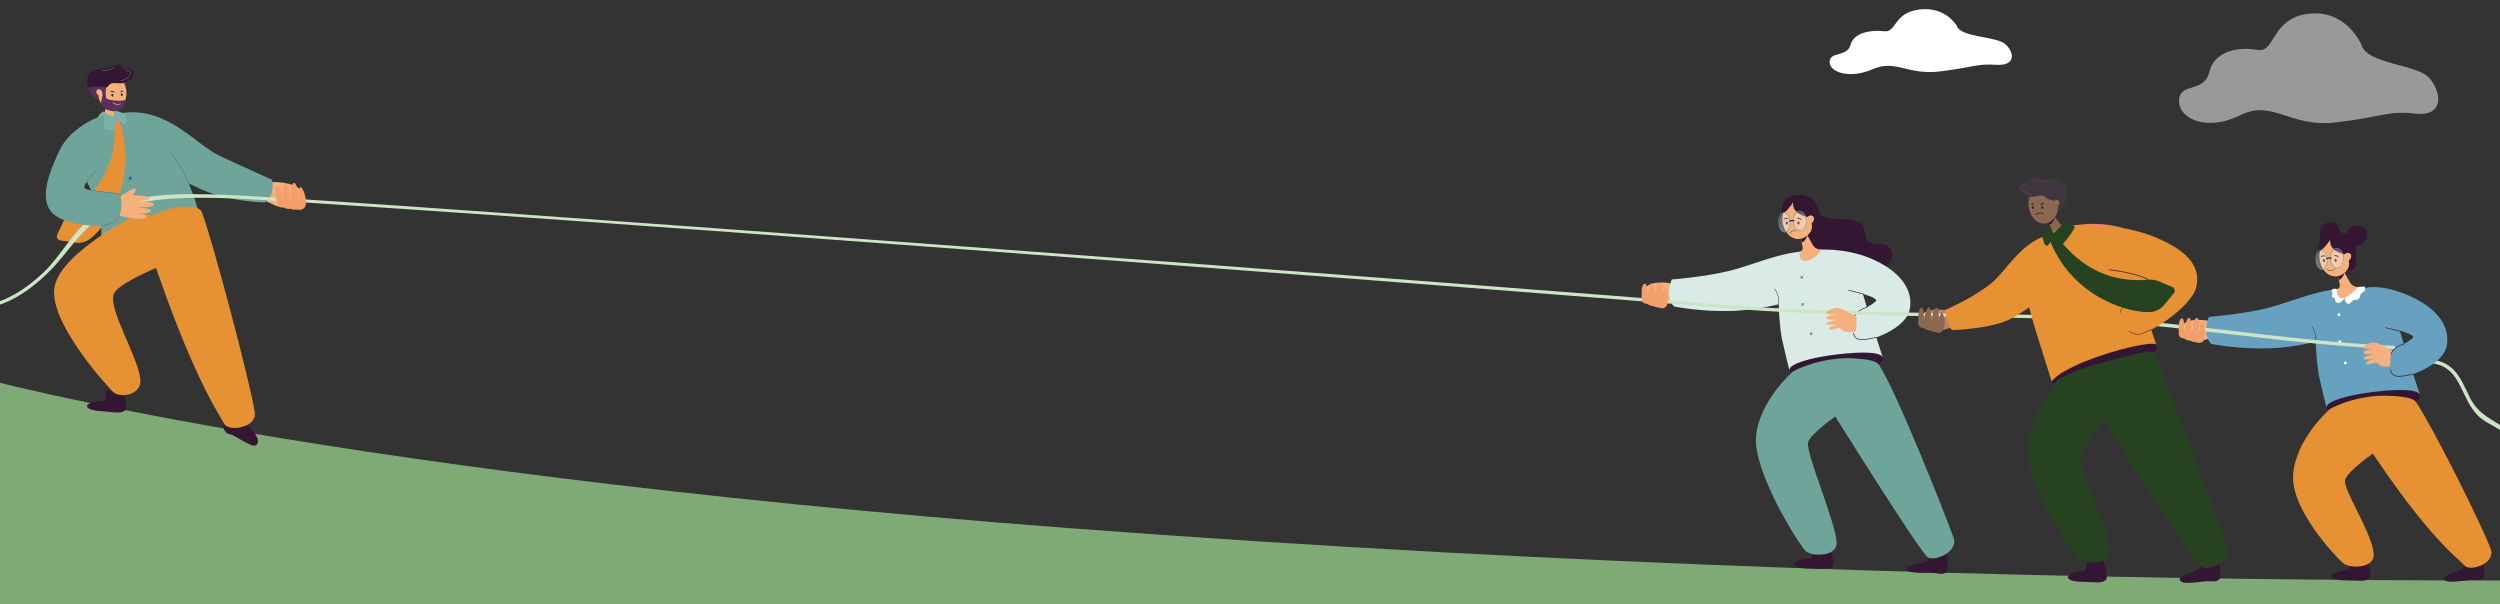 <svg xmlns="http://www.w3.org/2000/svg" id="Layer_1" data-name="Layer 1" width="3627" height="877" viewBox="0 0 3627 877"><rect x="0" y="0" width="3627" height="877" fill="#333333" stroke="none"/><defs><style>      .cls-1 {        fill: #7ab4a9;      }      .cls-2 {        fill: #8b684f;      }      .cls-3 {        fill: #7fa975;      }      .cls-4 {        fill: #4e8980;      }      .cls-5 {        fill: #fff;      }      .cls-6 {        fill: #331732;      }      .cls-7 {        opacity: .5;      }      .cls-8 {        fill: #f49f6b;      }      .cls-9 {        fill: #e69133;      }      .cls-10 {        fill: #68a1bf;      }      .cls-11 {        fill: #020202;      }      .cls-12 {        fill: #264220;      }      .cls-13 {        fill: #daebe7;      }      .cls-14 {        fill: #f6b07e;      }      .cls-15 {        opacity: .3;      }      .cls-16 {        fill: #403641;      }      .cls-17 {        fill: #cde5c6;      }      .cls-18 {        fill: #ef8061;      }      .cls-19 {        fill: #387090;      }      .cls-20 {        fill: #181631;      }      .cls-21 {        fill: #5c305e;      }      .cls-22 {        fill: #6ea499;      }      .cls-23 {        fill: #bb8068;      }    </style></defs><path class="cls-3" d="m-71,537s475.93,142.45,1622.84,229.29c1462.16,110.71,2695.16,67.61,2695.16,67.61v456.1H-57v-748s-17.85-7.41-14-5Z"></path><path class="cls-14" d="m393.3,264.26s33.31-2.17,44.9,13.79c9.79,13.47-7.16,16.57-7.16,16.57l-28.35,4.92-20.42-9.2,11.02-26.07Z"></path><path class="cls-6" d="m2630.87,297.13s-3.14,20.18,41.18,20.64c44.32.46,28.42,22.81,38.15,32.26,0,0,4.75,4.11,21.03,4.11,16.29,0,28.23,37.77-24.13,38-52.36.23-81.49-29.67-81.49-29.67l-5.64-25.26,10.89-40.08Z"></path><path class="cls-14" d="m2427.12,411.65s-27.81-6.61-39.89,5.2c-10.2,9.97,3.67,15.01,3.67,15.01l23.23,8.22,18.56-4.83-5.57-23.6Z"></path><path class="cls-13" d="m2657.31,373.42c-40.89-24.5-104.33,9.12-149.69,19.9-36.59,8.7-82.33,12.17-82.33,12.17,0,0-10.28,24.82,3.24,39.15,0,0,39.98,8.1,85.22,6.4,48.54-1.83,94.55-16.5,88.42-18.01,0,0,68.41-51.67,55.15-59.61Z"></path><path class="cls-13" d="m2700.98,420.67c-11.48-40.71-9.98-51.23-52.55-56.93-5.64-.76-31.56.52-37.23,1.53-33,5.86-34.99,69.69-26.26,125.1,1.99,8.96,8.32,36.41,11.08,46.48,0,0,56.97-32.31,135.42-18.54-.31-1.65-19.45-58.58-30.47-97.65Z"></path><path class="cls-6" d="m2731.85,519.91c.36,9.01-27.52,26.15-66.11,27-38.59.85-69.37-1.04-69.72-10.05-.36-9.01,30.16-17.98,68.44-22.58,40.96-4.93,67.04-3.38,67.39,5.63Z"></path><path class="cls-22" d="m2616.03,401.72c-.31-1.16-1.46-1.86-2.58-1.56-1.12.3-1.77,1.49-1.46,2.66.31,1.16,1.46,1.86,2.58,1.56,1.12-.3,1.77-1.49,1.46-2.66Z"></path><path class="cls-22" d="m2629.64,483.59c-.31-1.16-1.46-1.86-2.58-1.56-1.12.3-1.77,1.49-1.46,2.66s1.46,1.86,2.58,1.56c1.12-.3,1.77-1.49,1.46-2.66Z"></path><path class="cls-22" d="m2617.35,441.02c-.31-1.16-1.46-1.86-2.58-1.56-1.12.3-1.77,1.49-1.46,2.66.31,1.16,1.46,1.86,2.58,1.56s1.77-1.49,1.46-2.66Z"></path><path class="cls-6" d="m2580.61,442.17s-.06,0-.09,0c-.18-.02-.31-.17-.29-.35,1.24-14.08-5.87-22.59-5.93-22.67-.12-.14-.1-.34.04-.45.13-.12.34-.09.45.03.08.09,7.35,8.78,6.09,23.16-.01.14-.12.26-.26.28Z"></path><path class="cls-6" d="m2663.88,606.8c-.24.05-.5-.08-.61-.31-9.77-20.36-20.51-24.52-20.62-24.56-.29-.11-.44-.43-.33-.72.09-.3.43-.43.71-.34.45.17,11.26,4.3,21.25,25.14.14.28.02.61-.26.74-.05.02-.09.04-.14.05Z"></path><path class="cls-14" d="m3206.37,465.91s-27.81-6.61-39.89,5.2c-10.2,9.97,3.67,15.01,3.67,15.01l23.23,8.22,18.56-4.83-5.57-23.6Z"></path><path class="cls-23" d="m2828.5,450.95s-27.81-6.61-39.89,5.2c-10.2,9.97,3.67,15.01,3.67,15.01l23.23,8.22,18.56-4.83-5.57-23.6Z"></path><path class="cls-10" d="m3436.57,427.68c-40.89-24.5-104.33,9.12-149.69,19.9-36.59,8.7-82.33,12.17-82.33,12.17,0,0-10.28,24.82,3.24,39.15,0,0,39.98,8.1,85.22,6.4,48.54-1.83,94.55-16.5,88.42-18.01,0,0,68.41-51.67,55.15-59.61Z"></path><path class="cls-10" d="m3480.23,474.93c-11.48-40.71-9.98-51.23-52.55-56.93-5.64-.76-31.56.52-37.23,1.53-33,5.86-34.99,69.69-26.26,125.1,1.99,8.96,8.32,36.41,11.08,46.48,0,0,56.97-32.31,135.42-18.54-.31-1.65-19.45-58.58-30.47-97.65Z"></path><path class="cls-6" d="m3511.11,574.17c.36,9.01-27.52,26.15-66.11,27-38.59.85-69.37-1.04-69.72-10.05-.36-9.01,30.16-17.98,68.44-22.58,40.96-4.93,67.04-3.38,67.39,5.63Z"></path><path class="cls-6" d="m3366.36,346.49s-5.51-18.65,10.4-23.25c15.91-4.6,14.54,8.79,18.07,11.52,3.53,2.72-2.2,13.65-9.77,16.32-7.57,2.67-18.7-4.59-18.7-4.59Z"></path><path class="cls-14" d="m3420.87,416.35c-4.15,9.06-10.39,13.31-19.34,15.74-13.55,3.69-11.09-12.55-11.09-12.55,3.31-.99,4.66-3.24,4.02-6.77l-.79-4.33-.39-2.15-1.25-6.87-1.12-6.17-4.61-25.29,12.93,23.51,2.2,3.99,7.58,13.78c2.42,4.39,6.93,7.08,11.78,7.1.02,0,.05,0,.07,0Z"></path><path class="cls-6" d="m3401.43,395.47s-2.06,8.4-8.15,10.82l-1.25-6.87c3.7-1.88,9.4-3.95,9.4-3.95Z"></path><path class="cls-6" d="m3418,365.28s-1.18,4.12.67,12.88c2.72,12.82-11.44,17.03-14.8,13.17-.41-.48,1.33-21.81,1.33-21.81l4.58-2.39,8.2-1.85Z"></path><ellipse class="cls-14" cx="3388.54" cy="371.39" rx="29.65" ry="23.23" transform="translate(2942.59 3750.93) rotate(-88.74)"></ellipse><path class="cls-6" d="m3380.6,347.98c.59.96-3.89,15.91,23.17,21.59,27.06,5.68,12.55-29.77-7.52-32.06-28.98-3.3-34.31,16.59-31.91,24.07,2.39,7.48,16.26-13.61,16.26-13.61Z"></path><path class="cls-6" d="m3401.03,364.5s10.47,12.99,5.93,25.12c0,0,6.86-6.82,7.15-9.54s-.89-12.69-.89-12.69l-12.2-2.89Z"></path><path class="cls-14" d="m3408.38,377.36c-2.77,2.4-6.45,2.39-8.23-.02-1.78-2.41-.98-6.31,1.79-8.7,2.77-2.4,6.45-2.39,8.23.02,1.78,2.41.98,6.31-1.79,8.7Z"></path><path class="cls-20" d="m3386.29,371.51c-.15-.06-.28-.18-.33-.35-.09-.29.05-.59.33-.69.16-.05,3.81-1.68,6.74,2.09.18.24.16.58-.06.77-.22.19-.51.11-.74-.08-2.33-1.87-5.46-1.78-5.6-1.74-.11.04-.23.03-.33,0Z"></path><path class="cls-20" d="m3390.13,377.82c-.03,1.3-.8,2.33-1.71,2.29-.91-.04-1.63-1.13-1.6-2.43.03-1.3.8-2.33,1.71-2.29.91.04,1.63,1.13,1.6,2.43Z"></path><path class="cls-20" d="m3367.31,372.94c-.16,0-.32-.06-.44-.19-.19-.23-.17-.58.05-.77.13-.11,2.89-3.07,6.96-.72.26.15.36.47.23.74-.13.27-.43.31-.71.22-2.83-.82-5.67.5-5.78.59-.09.08-.2.12-.31.13Z"></path><path class="cls-20" d="m3373.16,377.3c.45,1.23.12,2.48-.73,2.81-.85.32-1.91-.41-2.36-1.63-.45-1.23-.12-2.48.73-2.81.85-.33,1.91.41,2.36,1.63Z"></path><g class="cls-15"><path class="cls-5" d="m3399.38,371.23c1.73,7.18-.63,14.92-5.27,17.28-4.65,2.36-9.82-1.54-11.55-8.72-1.73-7.18.63-14.92,5.27-17.28,4.65-2.36,9.82,1.54,11.55,8.72Z"></path></g><g class="cls-15"><ellipse class="cls-5" cx="3368.4" cy="377.38" rx="13.49" ry="7.79" transform="translate(2857.68 3728.15) rotate(-87.73)"></ellipse></g><path class="cls-10" d="m3399.8,370.1c-.14-.56-.29-1.09-.47-1.62-1.23-3.67-3.38-6.45-6.07-7.77-2.11-1.04-4.32-1.05-6.39-.01-.41.22-.83.46-1.22.75-3.12,2.3-5.07,6.94-5.23,11.99h0c-.03.58-.03,1.14,0,1.72h0c.06,1.37.25,2.73.58,4.09.33,1.3.76,2.52,1.28,3.62,1.27,2.68,3.09,4.7,5.25,5.76.87.42,1.77.67,2.66.76.27.02.54.02.8.02.99-.03,1.97-.29,2.92-.76.97-.48,1.86-1.17,2.63-2.03.02-.01.02-.03.04-.05,1.98-2.2,3.28-5.46,3.67-9.06h0s0-.01,0-.02c.05-.36.07-.74.1-1.12.05-.78.05-1.57,0-2.37-.06-.96-.18-1.94-.37-2.9-.06-.33-.13-.67-.21-1Zm-14.32,15.91c-.93-.96-1.74-2.15-2.39-3.53-.51-1.05-.92-2.21-1.23-3.43-.3-1.24-.48-2.46-.55-3.69h0c-.03-.59-.05-1.17-.02-1.73v-.02c.13-4.92,2-9.41,5.06-11.5h0c.28-.22.6-.4.91-.56.84-.42,1.7-.65,2.56-.68,1.03-.04,2.06.19,3.08.69,1.39.68,2.65,1.84,3.68,3.34.38.56.73,1.16,1.04,1.82.01.02.02.05.03.07.02.03.03.05.05.08,0,.03.02.05.03.06,0,.02,0,.04.02.06.02.02.03.04.03.06.18.36.34.73.49,1.13h0c.27.69.49,1.41.67,2.15.21.81.34,1.61.44,2.43v.03c.07.55.11,1.1.13,1.64.02.58.02,1.15,0,1.72h0c-.17,3.73-1.33,7.16-3.26,9.47-.05.06-.1.12-.15.18-.74.87-1.6,1.56-2.56,2.05-1.08.54-2.21.75-3.34.66-.05,0-.11,0-.16-.02-.72-.08-1.43-.3-2.13-.65-.86-.42-1.66-1.02-2.4-1.78,0,0-.02-.03-.04-.03Z"></path><path class="cls-10" d="m3375.99,375.82s-.04.03-.06.04c-.03.02-.05.02-.05.03.17,2.02.09,4.02-.22,5.85.04-.17.07-.34.11-.51,0-.03.02-.07.02-.1h0c.04-.18.07-.37.1-.54,0-.07.02-.15.03-.22.02-.07.02-.14.04-.21.05-.31.1-.62.13-.93h0c.03-.23.04-.45.06-.67,0-.04,0-.08,0-.12,0,0,0-.03,0-.04s0-.03,0-.04,0-.02,0-.03c.01-.1.01-.18.02-.28,0-.05,0-.1,0-.15.02-.22.02-.44.02-.67,0-.11,0-.21,0-.32,0-.03,0-.07,0-.1,0-.31,0-.61-.01-.93,0-.05,0-.09,0-.14-.07.03-.14.07-.19.09Zm0,0s-.04.03-.06.04c-.03.02-.05.02-.05.03.17,2.02.09,4.02-.22,5.85.04-.17.07-.34.11-.51,0-.03.02-.07.02-.1h0c.04-.18.07-.37.1-.54,0-.07.02-.15.03-.22.02-.07.02-.14.04-.21.05-.31.1-.62.13-.93h0c.03-.23.04-.45.06-.67,0-.04,0-.08,0-.12,0,0,0-.03,0-.04s0-.03,0-.04,0-.02,0-.03c.01-.1.01-.18.02-.28,0-.05,0-.1,0-.15.02-.22.02-.44.02-.67,0-.11,0-.21,0-.32,0-.03,0-.07,0-.1,0-.31,0-.61-.01-.93,0-.05,0-.09,0-.14-.07.03-.14.07-.19.09Zm0,0s-.04.03-.06.04c-.03.02-.05.02-.05.03.17,2.02.09,4.02-.22,5.85.04-.17.07-.34.11-.51,0-.03.02-.07.02-.1h0c.04-.18.07-.37.1-.54,0-.07.02-.15.03-.22.02-.07.02-.14.04-.21.05-.31.1-.62.13-.93h0c.03-.23.04-.45.06-.67,0-.04,0-.08,0-.12,0,0,0-.03,0-.04s0-.03,0-.04,0-.02,0-.03c.01-.1.01-.18.02-.28,0-.05,0-.1,0-.15.02-.22.02-.44.02-.67,0-.11,0-.21,0-.32,0-.03,0-.07,0-.1,0-.31,0-.61-.01-.93,0-.05,0-.09,0-.14-.07.03-.14.07-.19.09Zm0,0s-.04.03-.06.04c-.03.02-.05.02-.05.03.17,2.02.09,4.02-.22,5.85.04-.17.07-.34.11-.51,0-.03.02-.07.02-.1h0c.04-.18.07-.37.1-.54,0-.07.02-.15.03-.22.02-.07.02-.14.04-.21.05-.31.1-.62.13-.93h0c.03-.23.04-.45.06-.67,0-.04,0-.08,0-.12,0,0,0-.03,0-.04s0-.03,0-.04,0-.02,0-.03c.01-.1.01-.18.02-.28,0-.05,0-.1,0-.15.02-.22.02-.44.02-.67,0-.11,0-.21,0-.32,0-.03,0-.07,0-.1,0-.31,0-.61-.01-.93,0-.05,0-.09,0-.14-.07.03-.14.07-.19.09Zm0,0s-.04.03-.06.04c-.03.02-.05.02-.05.03.17,2.02.09,4.02-.22,5.85.04-.17.07-.34.11-.51,0-.03.02-.07.02-.1h0c.04-.18.07-.37.1-.54,0-.07.02-.15.03-.22.02-.07.02-.14.04-.21.05-.31.1-.62.13-.93h0c.03-.23.04-.45.06-.67,0-.04,0-.08,0-.12,0,0,0-.03,0-.04s0-.03,0-.04,0-.02,0-.03c.01-.1.01-.18.02-.28,0-.05,0-.1,0-.15.02-.22.02-.44.02-.67,0-.11,0-.21,0-.32,0-.03,0-.07,0-.1,0-.31,0-.61-.01-.93,0-.05,0-.09,0-.14-.07.03-.14.07-.19.09Zm0,0s-.04.03-.06.04c-.03.02-.05.02-.05.03.17,2.02.09,4.02-.22,5.85.04-.17.07-.34.11-.51,0-.03.02-.07.02-.1h0c.04-.18.07-.37.1-.54,0-.07.02-.15.03-.22.02-.07.02-.14.04-.21.05-.31.1-.62.13-.93h0c.03-.23.04-.45.06-.67,0-.04,0-.08,0-.12,0,0,0-.03,0-.04s0-.03,0-.04,0-.02,0-.03c.01-.1.01-.18.02-.28,0-.05,0-.1,0-.15.02-.22.02-.44.02-.67,0-.11,0-.21,0-.32,0-.03,0-.07,0-.1,0-.31,0-.61-.01-.93,0-.05,0-.09,0-.14-.07.03-.14.07-.19.09Zm0,0s-.04.03-.06.04c-.03.02-.05.02-.05.03.17,2.02.09,4.02-.22,5.85.04-.17.07-.34.11-.51,0-.03.02-.07.02-.1h0c.04-.18.07-.37.1-.54,0-.07.02-.15.03-.22.02-.07.02-.14.04-.21.05-.31.1-.62.13-.93h0c.03-.23.04-.45.06-.67,0-.04,0-.08,0-.12,0,0,0-.03,0-.04s0-.03,0-.04,0-.02,0-.03c.01-.1.01-.18.02-.28,0-.05,0-.1,0-.15.02-.22.02-.44.02-.67,0-.11,0-.21,0-.32,0-.03,0-.07,0-.1,0-.31,0-.61-.01-.93,0-.05,0-.09,0-.14-.07.03-.14.07-.19.09Zm0,0s-.04.03-.06.04c-.03.02-.05.02-.05.03.17,2.02.09,4.02-.22,5.85.04-.17.07-.34.11-.51,0-.03.02-.07.02-.1h0c.04-.18.07-.37.1-.54,0-.07.02-.15.03-.22.02-.07.02-.14.04-.21.05-.31.1-.62.13-.93h0c.03-.23.04-.45.06-.67,0-.04,0-.08,0-.12,0,0,0-.03,0-.04s0-.03,0-.04,0-.02,0-.03c.01-.1.01-.18.02-.28,0-.05,0-.1,0-.15.02-.22.02-.44.02-.67,0-.11,0-.21,0-.32,0-.03,0-.07,0-.1,0-.31,0-.61-.01-.93,0-.05,0-.09,0-.14-.07.03-.14.07-.19.09Zm-5.87-12.69c-.68-.33-1.35-.55-2.03-.61-.56-.07-1.1-.04-1.66.06-.39.09-.76.21-1.15.39h0s-.01,0-.01,0c-.09.04-.19.1-.28.13-4.44,2.27-6.74,10.3-5.08,17.88,1.02,4.67,3.33,8.31,6.19,9.76.72.37,1.48.58,2.22.64.87.07,1.74-.08,2.58-.45h0s.02-.02.02-.03c.1-.04.2-.09.31-.14,1.62-.83,2.94-2.4,3.9-4.44h0s0-.01,0-.01c.94-2.02,1.53-4.49,1.67-7.12.07-1.2.05-2.45-.09-3.69-.04-.57-.12-1.14-.22-1.7l-.18-.91c-1.01-4.66-3.33-8.31-6.19-9.75Zm5.52,18.68s0,.01,0,.02c0,.02,0,.03,0,.05-.03.07-.05.17-.06.25-.37,1.85-.97,3.53-1.8,4.88-.68,1.14-1.51,2.05-2.45,2.64,0,0-.02.01-.03.02,0,0,0,.01,0,.01-.02.01-.03.03-.05.04-.02,0-.04.02-.06.02-.11.09-.24.15-.35.22-.14.07-.29.14-.44.19h0c-1.27.52-2.62.44-3.91-.23-2.55-1.3-4.65-4.56-5.65-8.81h0s0-.02,0-.03l-.02-.09s0-.03,0-.04v-.04s0-.01,0-.02c0-.04-.02-.06-.03-.09-1.57-7.22.51-14.79,4.63-16.89.26-.14.53-.24.8-.32h0c.55-.18,1.1-.23,1.66-.2.63.05,1.27.23,1.89.54.05.03.09.05.14.08h.01c1.25.68,2.38,1.83,3.32,3.32.98,1.57,1.75,3.51,2.23,5.72.08.34.14.68.2,1.03h0c.1.6.17,1.2.23,1.79h0c.17,2.03.09,4.03-.22,5.86,0,.02,0,.05-.02.07Zm.35-5.99s-.04.03-.06.04c-.03.02-.05.02-.05.03.17,2.02.09,4.02-.22,5.85.04-.17.07-.34.11-.51,0-.03.02-.07.02-.1h0c.04-.18.07-.37.1-.54,0-.07.02-.15.03-.22.02-.07.02-.14.04-.21.05-.31.1-.62.13-.93h0c.03-.23.04-.45.06-.67,0-.04,0-.08,0-.12,0,0,0-.03,0-.04s0-.03,0-.04,0-.02,0-.03c.01-.1.01-.18.02-.28,0-.05,0-.1,0-.15.02-.22.02-.44.02-.67,0-.11,0-.21,0-.32,0-.03,0-.07,0-.1,0-.31,0-.61-.01-.93,0-.05,0-.09,0-.14-.07.03-.14.07-.19.09Zm0,0s-.04.03-.06.04c-.03.02-.05.02-.05.03.17,2.02.09,4.02-.22,5.85.04-.17.07-.34.11-.51,0-.03.02-.07.02-.1h0c.04-.18.07-.37.1-.54,0-.07.02-.15.03-.22.02-.07.02-.14.04-.21.05-.31.1-.62.13-.93h0c.03-.23.04-.45.06-.67,0-.04,0-.08,0-.12,0,0,0-.03,0-.04s0-.03,0-.04,0-.02,0-.03c.01-.1.01-.18.02-.28,0-.05,0-.1,0-.15.02-.22.02-.44.02-.67,0-.11,0-.21,0-.32,0-.03,0-.07,0-.1,0-.31,0-.61-.01-.93,0-.05,0-.09,0-.14-.07.03-.14.07-.19.09Zm0,0s-.04.03-.06.04c-.03.02-.05.02-.05.03.17,2.02.09,4.02-.22,5.85.04-.17.07-.34.11-.51,0-.03.02-.07.02-.1h0c.04-.18.07-.37.1-.54,0-.07.02-.15.03-.22.02-.07.02-.14.04-.21.05-.31.1-.62.13-.93h0c.03-.23.04-.45.06-.67,0-.04,0-.08,0-.12,0,0,0-.03,0-.04s0-.03,0-.04,0-.02,0-.03c.01-.1.01-.18.02-.28,0-.05,0-.1,0-.15.02-.22.02-.44.02-.67,0-.11,0-.21,0-.32,0-.03,0-.07,0-.1,0-.31,0-.61-.01-.93,0-.05,0-.09,0-.14-.07.03-.14.07-.19.09Zm0,0s-.04.03-.06.04c-.03.02-.05.02-.05.03.17,2.02.09,4.02-.22,5.85.04-.17.07-.34.11-.51,0-.03.02-.07.02-.1h0c.04-.18.07-.37.1-.54,0-.07.02-.15.03-.22.02-.07.02-.14.04-.21.05-.31.1-.62.13-.93h0c.03-.23.04-.45.06-.67,0-.04,0-.08,0-.12,0,0,0-.03,0-.04s0-.03,0-.04,0-.02,0-.03c.01-.1.01-.18.02-.28,0-.05,0-.1,0-.15.02-.22.02-.44.02-.67,0-.11,0-.21,0-.32,0-.03,0-.07,0-.1,0-.31,0-.61-.01-.93,0-.05,0-.09,0-.14-.07.03-.14.07-.19.09Zm0,0s-.04.03-.06.04c-.03.02-.05.02-.05.03.17,2.02.09,4.02-.22,5.85.04-.17.07-.34.11-.51,0-.03.02-.07.02-.1h0c.04-.18.07-.37.1-.54,0-.07.02-.15.03-.22.02-.07.02-.14.04-.21.05-.31.1-.62.13-.93h0c.03-.23.04-.45.06-.67,0-.04,0-.08,0-.12,0,0,0-.03,0-.04s0-.03,0-.04,0-.02,0-.03c.01-.1.01-.18.02-.28,0-.05,0-.1,0-.15.02-.22.02-.44.02-.67,0-.11,0-.21,0-.32,0-.03,0-.07,0-.1,0-.31,0-.61-.01-.93,0-.05,0-.09,0-.14-.07.03-.14.07-.19.09Zm0,0s-.04.03-.06.04c-.03.02-.05.02-.05.03.17,2.02.09,4.02-.22,5.85.04-.17.07-.34.11-.51,0-.03.02-.07.02-.1h0c.04-.18.07-.37.1-.54,0-.07.02-.15.03-.22.02-.07.02-.14.04-.21.05-.31.1-.62.13-.93h0c.03-.23.04-.45.06-.67,0-.04,0-.08,0-.12,0,0,0-.03,0-.04s0-.03,0-.04,0-.02,0-.03c.01-.1.01-.18.02-.28,0-.05,0-.1,0-.15.02-.22.02-.44.02-.67,0-.11,0-.21,0-.32,0-.03,0-.07,0-.1,0-.31,0-.61-.01-.93,0-.05,0-.09,0-.14-.07.03-.14.07-.19.09Zm0,0s-.04.03-.06.04c-.03.02-.05.02-.05.03.17,2.02.09,4.02-.22,5.85.04-.17.07-.34.11-.51,0-.03.02-.07.02-.1h0c.04-.18.07-.37.1-.54,0-.07.02-.15.03-.22.02-.07.02-.14.04-.21.05-.31.1-.62.13-.93h0c.03-.23.04-.45.06-.67,0-.04,0-.08,0-.12,0,0,0-.03,0-.04s0-.03,0-.04,0-.02,0-.03c.01-.1.01-.18.02-.28,0-.05,0-.1,0-.15.02-.22.02-.44.02-.67,0-.11,0-.21,0-.32,0-.03,0-.07,0-.1,0-.31,0-.61-.01-.93,0-.05,0-.09,0-.14-.07.03-.14.07-.19.09Z"></path><path class="cls-6" d="m3375.31,376.06c-.24-.02-.48-.15-.63-.37-.26-.39-.17-.92.21-1.18.12-.08,2.96-2.03,7.33-.66.43.14.68.61.56,1.06-.12.45-.58.7-1.01.56-3.62-1.14-5.91.43-5.94.44-.16.11-.34.16-.51.14Z"></path><path class="cls-6" d="m3402.36,343.38s3.23-19.07,19.54-15.65c16.31,3.43,12.43,12.78,11.17,18.69-.94,4.4-7.96,11.03-15.93,9.82-7.97-1.21-14.78-12.86-14.78-12.86Z"></path><path class="cls-6" d="m3415.45,402.33c.1,0,.19-.05.27-.11.22-.18.25-.51.07-.74-.16-.2-3.91-4.96-10.42-7.08-.27-.09-.55.07-.63.34-.08.28.07.57.34.66,6.22,2.02,9.89,6.68,9.93,6.73.11.14.28.21.44.2Z"></path><path class="cls-5" d="m3390.45,419.54s-1.87,15.71,11.09,12.55c0,0-4.89,8.89-10.37,7.35-5.48-1.54-1.62-5.29-4.13-6.63-2.51-1.34-5.09-2.1-3.66-4.85,1.43-2.75-.99-6.77-.99-6.77,0,0,2.35-4.08,8.07-1.66Z"></path><path class="cls-5" d="m3395.29,455.98c-.31-1.16-1.46-1.86-2.58-1.56-1.12.3-1.77,1.49-1.46,2.66.31,1.16,1.46,1.86,2.58,1.56s1.77-1.49,1.46-2.66Z"></path><path class="cls-5" d="m3404.72,525.92c-.31-1.16-1.46-1.86-2.58-1.56-1.12.3-1.77,1.49-1.46,2.66.31,1.16,1.46,1.86,2.58,1.56s1.77-1.49,1.46-2.66Z"></path><path class="cls-5" d="m3396.6,495.28c-.31-1.16-1.46-1.86-2.58-1.56-1.12.3-1.77,1.49-1.46,2.66.31,1.16,1.46,1.86,2.58,1.56,1.12-.3,1.77-1.49,1.46-2.66Z"></path><path class="cls-11" d="m3382.81,392.86c-1.86.36-4.17.08-6.72-1.82-.12-.08-.14-.24-.05-.35.07-.11.24-.13.35-.06,5.99,4.49,10.42-.42,10.61-.63.1-.1.26-.12.36-.02.1.09.11.25.02.35-.03.04-1.78,2-4.56,2.54Z"></path><path class="cls-5" d="m3420.87,416.35l9.65-.63s2.94,4.52-1.13,7.31c-4.07,2.79-4.97,3.04-5.45,7.04-.48,4.01-6.03,5.68-8.32,4.96-2.3-.72-4.49,4.93-7.68,5.8-3.19.87-6.62-4.5-6.42-8.73,0,0,11.4-5.39,19.34-15.74Z"></path><path class="cls-6" d="m3359.86,496.43s-.06,0-.09,0c-.18-.02-.31-.17-.29-.35,1.25-14.08-5.86-22.6-5.93-22.68-.12-.14-.1-.34.04-.45.13-.12.34-.1.45.03.08.09,7.35,8.78,6.08,23.16-.01.14-.12.26-.26.28Z"></path><path class="cls-6" d="m3443.13,661.06c-.24.05-.5-.08-.61-.31-9.77-20.36-20.51-24.52-20.62-24.56-.29-.11-.44-.43-.33-.72.1-.29.43-.42.71-.34.45.17,11.26,4.3,21.25,25.14.14.28.02.61-.26.74-.05.02-.09.04-.14.05Z"></path><path class="cls-6" d="m3128.43,500.26c6.45,13.08-31.28,25.29-73.34,39.71-42.06,14.41-76.4,19.67-78.37,13.78-1.98-5.89,29.66-25.04,71.71-39.45,42.06-14.41,77.26-19.6,80-14.04Z"></path><path class="cls-18" d="m3080.65,331.13l-33.5,31.8s-74.42,37.78-96.25,42.31c-21.82,4.53-33.39-9.07-33.39-9.07,0,0,12.91-32.33,47.62-53.28,3.26-1.97,6.71-3.84,10.36-5.57,6.13-2.91,12.47-5.3,18.9-7,49.11-12.96,86.26.82,86.26.82Z"></path><path class="cls-2" d="m3001.58,328.56c-2.87,9.43-13.28,12.36-22.5,11.81-7.41-.44-6.48-.74-6.01-2.15,1.15-3.48,2.67-4.81,1.65-7.89l-1.34-4.04-.17-.5-1.75-5.26-3.01-9.08-7.92-23.89,15.86,20.9,2.7,3.56,9.27,12.22c2.99,3.94,13.17,4.33,13.22,4.32Z"></path><path class="cls-6" d="m2981.26,315.23s-1.16,7.17-7.88,11.07l-.17-.5-1.75-5.26c3.71-1.91,9.8-5.31,9.8-5.31Z"></path><path class="cls-6" d="m3052.83,610.15c-.23.04-.48-.06-.61-.27-8.25-14.06-18.62-22.03-18.72-22.11-.25-.19-.3-.55-.11-.8.2-.25.56-.3.81-.11.1.07,10.64,8.17,19.02,22.43.16.27.07.63-.21.79-.06.03-.12.06-.18.07Z"></path><path class="cls-6" d="m2943.39,446.09c-2.78-10.35-6.87-18.56-11.84-23.75l.72-.68c5.09,5.3,9.26,13.67,12.08,24.18l-.96.26Z"></path><path class="cls-16" d="m2940.8,282.7s-.29,6.31,2.72,13.53c3.01,7.23,6.6-12.75,6.6-12.75l-9.32-.78Z"></path><path class="cls-2" d="m2943.09,298.58c-1.1-14.93,7.61-27.62,19.45-28.36,11.84-.74,22.33,10.76,23.43,25.69,1.1,14.93-7.61,27.62-19.45,28.36-11.84.74-22.33-10.76-23.43-25.69Z"></path><path class="cls-16" d="m2984.97,288.19l-10.41.95c-2.29.21-4.59-.64-6.2-2.38-2.77-3-5.64-4.25-15.07-1.96-11.94,2.9-21.39-3.02-24.02-9.35-2.68-6.46,2.56-12.27,9.25-10.28,6.69,1.99,2.51-5.36,8.16-7.36,10.55-3.75,14.34,4.61,23.18,2.53,11.58-2.72,34.33,2.35,28.75,25.85l-13.64,2.01Z"></path><path class="cls-20" d="m2960.54,297.31c-.13.02-.27-.03-.37-.13-.17-.18-.17-.47,0-.64.1-.1,2.18-2.74,5.67-1.06.22.11.33.37.23.6-.09.23-.33.28-.57.23-2.37-.49-4.63.79-4.71.87-.07.07-.16.11-.25.13Z"></path><path class="cls-20" d="m2964.31,301.1c-.06,1.08-.72,1.91-1.48,1.85-.75-.06-1.31-.99-1.25-2.07.06-1.08.72-1.91,1.48-1.85.75.06,1.31.99,1.25,2.07Z"></path><path class="cls-20" d="m2946.74,296.55c-.1-.03-.18-.12-.21-.26-.05-.23.05-.49.24-.59.11-.06,2.54-1.69,4.36,1.13.11.18.09.46-.06.63-.15.17-.34.13-.49,0-1.48-1.32-3.53-.99-3.62-.94-.07.04-.15.05-.22.02Z"></path><path class="cls-20" d="m2950.32,300.86c.21,1.07-.21,2.05-.95,2.2-.74.15-1.51-.6-1.72-1.67-.21-1.07.21-2.05.95-2.2.74-.15,1.51.6,1.72,1.67Z"></path><path class="cls-16" d="m2998.61,286.18s-3.84,17.32-13.58,20.5c0,0,5.63-13.75-12.85-17.71,0,0,15.09-5.72,26.44-2.79Z"></path><path class="cls-2" d="m2986.3,297.79c-1.85,1.85-4.65,1.93-6.27.18-1.61-1.75-1.42-4.68.42-6.53s4.65-1.93,6.27-.18c1.61,1.75,1.42,4.68-.42,6.53Z"></path><path class="cls-2" d="m2949.18,281.95c-.57-.06-13.95-1.44-15.92-8.44-.58-2.06-.5-3.53.26-4.48,1.15-1.48,3.63-1.37,5.81-1.27.32,0,.64.03.94.03v.31c-.31-.01-.63-.02-.96-.04-2.1-.07-4.49-.17-5.56,1.15-.69.87-.76,2.25-.2,4.22,1.92,6.81,15.52,8.21,15.66,8.23l-.02.3Z"></path><path class="cls-2" d="m2971.38,262.89c-9.95,1.93-15.96-3-16.02-3.06l.19-.22c.08.07,7.58,6.21,19.71,1.91l.1.28c-1.39.49-2.72.84-3.98,1.09Z"></path><path class="cls-6" d="m2964.22,310.14c-.08.02-.18.01-.27-.02-5.15-1.49-10.65,1.74-10.7,1.77-.31.18-.61.07-.77-.19-.16-.26-.07-.61.19-.77.23-.15,5.95-3.56,11.6-1.88.3.08.46.4.38.69-.06.21-.23.36-.43.4Z"></path><path class="cls-6" d="m153.96,565.98s2.47,16.63-6.48,16.15c-9.95-.54-28.4,4.34-18.37,10.66,5.75,3.63,20.8,3.83,27.69,4.58,10.18,1.1,20.32,2.67,24.8-2.39,4.92-5.57-4.93-32.03-4.93-32.03,0,0-5.5,3.73-10.83,4.31-7.68.83-11.88-1.28-11.88-1.28Z"></path><path class="cls-6" d="m353.44,600.63s-2.01,11.58,5.53,16.75c7.54,5.18,22.08,23.52,11.72,28.83-5.94,3.04-29.38-14.35-36.15-15.95-6.77-1.6-5.09-1.11-9.25-6.61-4.58-6.04,5.7-28.32,5.7-28.32,0,0,5.26,4.27,10.54,5.38,7.61,1.6,11.91-.09,11.91-.09Z"></path><path class="cls-22" d="m177.48,163.9c65.04-9.31,106.53,45.77,140.3,61.73,34.57,16.33,76.89,35.13,76.89,35.13,0,0,5.61,22.88-10.72,32.9,0,0-50.11-.45-92.1-19.02-42.48-18.79-77.19-44.66-70.92-44.38,0,0-58.45-64.22-43.45-66.37Z"></path><path class="cls-22" d="m104.76,235.25s-7.44-31.02,41.26-57.82c37.51-20.65,74.69-9.78,94.42,23.49,27.28,46.02,44.15,87.67,49.42,114.65,0,0-54.92,54.54-143.38,26.4,0,0,6.97-28.97-27.27-91.7-3.45-6.31-13.73-9.22-14.44-15.03Z"></path><path class="cls-14" d="m151.16,166.73l3.07-14.47.89-4.21,5.25-24.77,2.95,24.08,1.77,14.46.56,4.58c.38,3.11,2.26,3.64,4.71,6.19.99,1.04,7.31,7.29,1.01,10.74-7.85,4.29-23.58-.34-30-7.37.04-.01,8.81-4.56,9.8-9.23Z"></path><path class="cls-18" d="m158.56,176.87s7.74-8.03,11.4-7.05c3.66.99,7.3,12.62,3.52,15.89-3.79,3.27-17.82-3.98-14.92-8.84Z"></path><path class="cls-19" d="m190.97,256.96c.92,1.1.82,2.76-.22,3.71-1.04.95-2.63.83-3.55-.27-.92-1.1-1.17-2.68-.13-3.63,1.47-1.34,2.99-.9,3.9.2Z"></path><path class="cls-19" d="m200.51,292.47c.92,1.1.82,2.76-.22,3.71-1.04.95-2.63.83-3.55-.27-.92-1.1-1.17-2.68-.13-3.63,1.47-1.34,2.99-.9,3.9.2Z"></path><path class="cls-19" d="m210.09,324.83c.73,1.24.37,2.85-.81,3.61-1.18.75-2.73.36-3.47-.88-.73-1.24-.74-2.84.45-3.59,1.67-1.06,3.1-.37,3.83.87Z"></path><path class="cls-6" d="m170.83,186.2c-2.16.26-4.21-.45-4.33-.49-.13-.05-.2-.2-.16-.33.04-.14.18-.21.32-.16.04.01,3.62,1.26,6.15-.18,2.48-1.4,1.79-6.93,1.78-6.99-.02-.14.08-.27.21-.29h0c.14-.02.26.09.28.23.03.24.74,5.94-2.04,7.51-.7.4-1.47.61-2.22.7Z"></path><path class="cls-4" d="m274.8,268.99c-.27.06-.55-.1-.65-.37-.08-.23-8.18-23.5-25.51-45.13-.19-.24-.15-.59.09-.78.23-.21.59-.16.79.08,17.45,21.78,25.61,45.23,25.69,45.47.1.28-.06.61-.35.71-.02.02-.04.02-.07.03Z"></path><path class="cls-1" d="m166.71,169.34s-11.38-2.63-14.67-6.78-13.05,10.4-12.53,13.59c1.47,9.12,24.5,15.11,25.61,12.62,1.11-2.49,5.2-16.98,1.59-19.43Z"></path><path class="cls-1" d="m165.73,170.31s.13-2.26-.39-6.33l-.48-3.96c1.89-.44,14.38,3.95,15.96,5.89,1.58,1.94,4.96,12.34,1.96,14.15-3.01,1.8-14.31-6.92-15.58-7.73-1.26-.82-1.47-2.02-1.47-2.02Z"></path><g><path class="cls-21" d="m183.19,117.24s1.23,5.98-.58,13.25c-1.8,7.27-8.25-11.35-8.25-11.35l8.83-1.89Z"></path><ellipse class="cls-14" cx="162.59" cy="134.04" rx="20.82" ry="26.12" transform="translate(-13.87 18.87) rotate(-6.37)"></ellipse><path class="cls-6" d="m141.61,127.92l10.14-.38c2.23-.08,4.31-1.18,5.6-3.04,2.21-3.21,4.78-4.75,14.17-3.73,11.9,1.29,20.09-5.51,21.65-11.88,1.6-6.5-4.3-11.39-10.42-8.67-6.12,2.72-3.22-4.8-8.94-6.02-10.69-2.28-13.08,6.16-21.87,5.27-11.53-1.17-32.61,6.47-23.72,28.2l13.39.24Z"></path><path class="cls-20" d="m165.58,134.36c.13.01.26-.04.35-.14.15-.18.13-.46-.04-.62-.1-.1-2.31-2.56-5.55-.8-.2.11-.29.37-.18.59.11.22.34.26.57.2,2.25-.57,4.53.58,4.61.66.07.07.16.1.25.11Z"></path><path class="cls-20" d="m161.66,138.51c.22,1.03.98,1.74,1.69,1.59.71-.15,1.11-1.1.89-2.13-.22-1.03-.98-1.74-1.69-1.59-.71.15-1.11,1.1-.89,2.13Z"></path><path class="cls-20" d="m178.73,132.75c.09-.04.16-.13.17-.27.02-.22-.11-.46-.3-.54-.11-.05-2.66-1.37-4.07,1.49-.09.18-.03.45.13.6.17.15.34.1.47-.04,1.27-1.4,3.29-1.28,3.38-1.24.08.03.15.03.21,0Z"></path><path class="cls-20" d="m175.37,137.03c-.17,1.03.28,1.98,1,2.12.72.14,1.45-.57,1.62-1.6s-.28-1.98-1-2.12-1.45.57-1.62,1.6Z"></path><path class="cls-21" d="m128.21,127.68s6.29,16.05,16.12,17.88c0,0-7.47-12.42,9.68-18.48,0,0-15.35-3.6-25.8.59Z"></path><path class="cls-14" d="m141.77,137.24c2.05,1.54,4.76,1.27,6.05-.6,1.29-1.87.67-4.64-1.39-6.18-2.05-1.54-4.76-1.27-6.05.6s-.67,4.64,1.39,6.18Z"></path><path class="cls-21" d="m154.01,127.09s-1.92,12.97.54,15.62c2.46,2.65,19.37,4.89,27.42,2.28h0c-.23,8.4-6.27,15.41-14.32,16.24-2.66.28-5.4.09-8.09-.59h0c-5.5-1.39-10.78-4.14-12.83-9.62-.62-1.67,1.83-11.49,1.83-11.49,0,0,1.01-5.79-2.14-9.06,0,0,3.95-3.26,7.59-3.38Z"></path><path class="cls-6" d="m180.98,99.05c-2.62-.48-2.76-2.97-2.76-2.99l.57-.02c0,.1.15,2.39,2.9,2.49v.59c-.26,0-.49-.04-.71-.07Z"></path><path class="cls-5" d="m175.04,117.55l-.07-.29c.13-.03,12.98-3.04,13.8-9.76.23-1.89-.02-3.18-.77-3.94-1.21-1.22-3.52-.82-5.57-.48-.31.05-.62.11-.91.15l-.05-.29c.29-.04.6-.1.91-.15,2.11-.36,4.5-.76,5.81.56.82.83,1.1,2.2.85,4.19-.35,2.87-2.89,5.52-7.35,7.64-3.35,1.6-6.63,2.35-6.67,2.36Z"></path><path class="cls-5" d="m147.68,101.72c-.27-.05-.54-.1-.81-.16l.05-.29c12.32,2.61,18.58-4.19,18.64-4.26l.21.2c-.06.07-6.16,6.68-18.09,4.5Z"></path><path class="cls-14" d="m168.73,151.77c-2.96-.54-4.88-2-5.01-2.1-.21-.16-.26-.48-.11-.69.15-.22.45-.26.66-.1.05.04,4.74,3.58,10.68,1.34.25-.09.52.04.61.3.09.26-.03.54-.28.63-2.47.93-4.72.95-6.56.61Z"></path></g><path class="cls-6" d="m221.47,392.23c-.55.11-1.11-.19-1.29-.73-3.44-10.29-12.73-17.46-12.82-17.54-.49-.38-.59-1.08-.21-1.58.37-.49,1.07-.58,1.57-.21.4.3,9.93,7.67,13.59,18.6.2.59-.12,1.22-.7,1.42l-.13.03Z"></path><path class="cls-14" d="m3080.5,454.92c-5.5-1.54-17-2.04-22.53-3.47-2.4-.62-10.59-2.13-11.49.26-.78,2.08,5.2,6.5,8.29,8.25-18.86,7.25-40.45,24.26-1.99,11.69,0,.02.01.04.02.06-3.21,1.35-27.15,10.4-23.64,15.49,2.58,3.73,22.04-4.36,27.35-6.53.02.05.05.1.08.15-5.21,2.69-21.39,9.89-19.09,13.57,3.02,4.85,23.58-5.15,23.58-5.15,0,0-17.26,7.84-12.04,11.73,2.94,2.19,13-2.8,19.22-6.01h0s0,0,0,0c1.3-.67,2.44-1.27,3.31-1.7.72-.36,1.32-.76,1.82-1.19,10.06-6.04,15.56-11.7,15.56-11.7,0,0,7.59-5.42,3.75-15.28-2.44-6.28-9.8-9.5-12.18-10.17Z"></path><path class="cls-9" d="m200.04,310.6s-114.06,55.79-121.22,107.44c-7,50.51,76.25,141.83,85.49,150.76,9.23,8.92,39.2,5,39.34-15.71.2-30.33-49.54-107.63-37.87-128.13,12.16-21.36,119.85-60.65,119.11-57.25,0,0-59.53-66.85-84.84-57.11Z"></path><path class="cls-9" d="m208.51,334.89c65.31,203.44,107.88,263.42,117.01,280.4,5.9,10.99,46.65,5.73,44.13-16.45-3.63-31.98-61.16-250.73-77.02-291.51-7.1-18.26-93.45-1.5-84.12,27.56Z"></path><path class="cls-9" d="m166.32,188.37c1.01,14.61.52,72.93-64.53,121.11-4.18,3.1-7.58,7.18-9.84,11.97l-9.01,19.04c-1.63,3.44.49,7.57,4.17,8.14l21.73,3.4c7.44,1.16,15.01-.58,21.14-4.99,21.21-15.24,69.62-76.92,45.53-165.81-1.03-3.8-3.22-.02-6.49,1.91h0c-1.79,1.06-2.84,3.09-2.69,5.24Z"></path><path class="cls-6" d="m3482.51,481.21c-.07.01-.14.02-.21,0l-21.08-5.39c-.26-.07-.42-.33-.35-.59.06-.25.32-.4.59-.35l21.08,5.39c.26.07.42.33.35.59-.05.18-.2.32-.38.35Z"></path><path class="cls-13" d="m2689.67,460.17c-.18-5.95,34.37-20.68,32.21-24.95-3.94-7.79-56.08-17.52-56.08-17.52l-32.51-55.21s41.7-4.3,81.31,12.71c47.38,20.34,61.54,49.5,55.76,74.81-6.13,26.86-56.05,44.66-68.81,44.22-19.23-.67-11.71-28.1-11.88-34.05Z"></path><path class="cls-6" d="m2714.54,491.65c-5.77,1.12-13.27,2.19-17.5,1.24-7.59-1.72-8.5-9.53-8.51-9.61-.03-.25.15-.47.39-.52h.04c.27-.04.51.15.54.43.03.29.85,7.19,7.76,8.75,7.14,1.61,24.8-2.96,24.98-3h.03c.25-.05.49.1.56.34.07.27-.08.53-.35.59-.31.08-3.65.94-7.94,1.77Z"></path><path class="cls-6" d="m2689.76,460.64c-.2.04-.41-.05-.51-.23-.13-.23-.05-.53.18-.67.18-.09.49-.68.8-1.23,1.53-2.78,5.12-9.26,18.26-13.17.2-.04.52.06.6.33.07.26-.07.53-.33.6-12.76,3.79-16.09,9.81-17.69,12.71-.47.85-.76,1.38-1.17,1.61-.05.02-.1.04-.15.05Z"></path><path class="cls-6" d="m2703.26,426.95c-.07.01-.14.02-.21,0l-21.08-5.39c-.26-.07-.42-.33-.35-.59.07-.25.32-.41.59-.35l21.08,5.39c.26.07.42.33.35.59-.05.18-.2.32-.38.35Z"></path><path class="cls-14" d="m2641.62,362.09c-4.15,9.06-10.39,13.31-19.34,15.74-13.55,3.69-11.09-12.55-11.09-12.55,3.31-.99,4.66-3.24,4.02-6.77l-.79-4.33-.39-2.15-1.25-6.87-1.12-6.17-4.61-25.29,12.93,23.51,2.2,3.99,7.58,13.78c2.42,4.39,6.93,7.08,11.78,7.1.02,0,.05,0,.07,0Z"></path><path class="cls-6" d="m2622.18,341.2s-2.06,8.4-8.15,10.82l-1.25-6.87c3.7-1.88,9.4-3.95,9.4-3.95Z"></path><path class="cls-6" d="m2638.75,311.02s-1.18,4.12.67,12.88c2.72,12.82-11.44,17.03-14.8,13.17-.42-.48,1.33-21.81,1.33-21.81l4.58-2.39,8.2-1.85Z"></path><ellipse class="cls-14" cx="2609.29" cy="317.13" rx="29.65" ry="23.23" transform="translate(2234.76 2918.8) rotate(-88.74)"></ellipse><path class="cls-6" d="m2601.35,293.72c.59.96-3.89,15.91,23.17,21.59,27.06,5.68,12.55-29.77-7.52-32.06-28.98-3.3-34.31,16.59-31.91,24.07,2.39,7.48,16.26-13.61,16.26-13.61Z"></path><path class="cls-6" d="m2621.78,310.24s10.47,12.99,5.93,25.12c0,0,6.86-6.82,7.15-9.54.29-2.72-.89-12.69-.89-12.69l-12.2-2.89Z"></path><path class="cls-14" d="m2629.12,323.1c-2.77,2.4-6.45,2.39-8.23-.02-1.78-2.41-.98-6.31,1.79-8.7,2.77-2.4,6.45-2.39,8.23.02,1.78,2.41.98,6.31-1.79,8.7Z"></path><path class="cls-20" d="m2607.03,317.25c-.15-.06-.28-.18-.33-.35-.09-.29.05-.59.33-.69.16-.05,3.81-1.68,6.74,2.09.18.24.16.58-.06.77-.22.19-.51.11-.74-.08-2.33-1.87-5.46-1.78-5.6-1.74-.11.04-.23.03-.33,0Z"></path><path class="cls-20" d="m2610.88,323.56c-.03,1.3-.8,2.33-1.71,2.29-.91-.04-1.63-1.13-1.6-2.43.03-1.3.8-2.33,1.71-2.29.91.04,1.63,1.13,1.6,2.43Z"></path><path class="cls-20" d="m2588.06,318.68c-.16,0-.32-.06-.44-.19-.19-.23-.17-.58.05-.77.13-.11,2.89-3.07,6.96-.72.26.15.36.47.23.74-.13.27-.43.31-.71.22-2.83-.82-5.67.5-5.78.59-.09.08-.2.12-.31.13Z"></path><path class="cls-20" d="m2593.91,323.04c.45,1.23.12,2.48-.73,2.81-.85.32-1.91-.41-2.36-1.63-.45-1.23-.12-2.48.73-2.81.85-.32,1.91.41,2.36,1.63Z"></path><g class="cls-15"><path class="cls-5" d="m2620.13,316.96c1.73,7.18-.63,14.92-5.27,17.28-4.65,2.36-9.82-1.54-11.55-8.72-1.73-7.18.63-14.92,5.27-17.28,4.65-2.36,9.82,1.54,11.55,8.72Z"></path></g><g class="cls-15"><path class="cls-5" d="m2596.76,319.59c.93,7.19-1.72,14.6-5.92,16.54-4.21,1.94-8.37-2.31-9.3-9.5-.93-7.19,1.72-14.6,5.92-16.54,4.21-1.94,8.37,2.31,9.3,9.5Z"></path></g><path class="cls-10" d="m2620.54,315.84c-.14-.56-.28-1.08-.46-1.61h0c-1.24-3.68-3.39-6.46-6.07-7.78-2.12-1.04-4.33-1.05-6.39-.01-.42.22-.84.47-1.22.76-3.13,2.29-5.08,6.93-5.25,11.98h0c-.03.58-.03,1.14.01,1.71h0c.05,1.37.24,2.74.58,4.09.33,1.3.76,2.52,1.29,3.62,1.26,2.69,3.08,4.7,5.24,5.76.87.42,1.78.68,2.66.76.27.02.54.03.81.02.98-.03,1.96-.28,2.91-.76.97-.48,1.86-1.17,2.63-2.03.02-.01.03-.04.05-.05,1.98-2.2,3.29-5.45,3.67-9.06h0c.05-.38.08-.76.1-1.13.04-.79.05-1.58,0-2.37-.06-.97-.18-1.94-.37-2.91h0c-.06-.34-.14-.66-.22-.99Zm-14.32,15.91c-.92-.96-1.74-2.15-2.39-3.52-.51-1.06-.92-2.22-1.22-3.45-.31-1.22-.49-2.46-.56-3.69h0c-.03-.6-.05-1.17-.02-1.74h0c.13-4.93,2.01-9.41,5.06-11.52h0c.28-.21.6-.39.91-.55.85-.42,1.7-.65,2.56-.68,1.03-.04,2.06.19,3.07.69,1.39.68,2.65,1.84,3.68,3.34.41.6.79,1.26,1.12,1.97,0,.03.02.05.03.06,0,.02,0,.04.02.06.01.02.02.03.03.03,0,0,.01.02.02.03.18.37.34.74.48,1.13h0c.27.69.49,1.41.67,2.15.21.81.34,1.62.44,2.43v.03c.07.55.11,1.1.14,1.64.01.58.02,1.16-.01,1.72h0c-.17,3.73-1.33,7.16-3.25,9.46-.06.07-.1.13-.16.19-.75.88-1.61,1.56-2.57,2.04-1.08.54-2.2.75-3.34.66-.05,0-.11,0-.16-.02-.72-.08-1.43-.3-2.13-.65-.85-.42-1.66-1.02-2.39-1.78t-.03-.02h-.01Z"></path><path class="cls-10" d="m2596.83,321.52c-.09.05-.16.09-.2.11.18,2.06.08,4.09-.26,5.95v.02s0,0,.01-.01c.01-.04.02-.07.02-.11.05-.17.08-.34.12-.52h0s0-.07.01-.1c.03-.12.05-.25.07-.38.02-.12.04-.25.05-.39.03-.17.06-.34.09-.51,0-.02,0-.04,0-.06.02-.19.05-.39.08-.58.02-.2.03-.4.05-.61.01-.19.03-.38.04-.57.03-.37.03-.75.04-1.13s-.01-.77-.03-1.16c-.04.02-.07.03-.1.05Zm0,0c-.09.05-.16.09-.2.11.18,2.06.08,4.09-.26,5.95v.02s0,0,.01-.01c.01-.04.02-.07.02-.11.05-.17.08-.34.12-.52h0s0-.07.01-.1c.03-.12.05-.25.07-.38.02-.12.04-.25.05-.39.03-.17.06-.34.09-.51,0-.02,0-.04,0-.06.02-.19.05-.39.08-.58.02-.2.03-.4.05-.61.01-.19.03-.38.04-.57.03-.37.03-.75.04-1.13s-.01-.77-.03-1.16c-.04.02-.07.03-.1.05Zm0,0c-.09.05-.16.09-.2.11.18,2.06.08,4.09-.26,5.95v.02s0,0,.01-.01c.01-.04.02-.07.02-.11.05-.17.08-.34.12-.52h0s0-.07.01-.1c.03-.12.05-.25.07-.38.02-.12.04-.25.05-.39.03-.17.06-.34.09-.51,0-.02,0-.04,0-.06.02-.19.05-.39.08-.58.02-.2.03-.4.05-.61.01-.19.03-.38.04-.57.03-.37.03-.75.04-1.13s-.01-.77-.03-1.16c-.04.02-.07.03-.1.05Zm0,0c-.09.05-.16.09-.2.11.18,2.06.08,4.09-.26,5.95v.02s0,0,.01-.01c.01-.04.02-.07.02-.11.05-.17.08-.34.12-.52h0s0-.07.01-.1c.03-.12.05-.25.07-.38.02-.12.04-.25.05-.39.03-.17.06-.34.09-.51,0-.02,0-.04,0-.06.02-.19.05-.39.08-.58.02-.2.03-.4.05-.61.01-.19.03-.38.04-.57.03-.37.03-.75.04-1.13s-.01-.77-.03-1.16c-.04.02-.07.03-.1.05Zm0,0c-.09.05-.16.09-.2.11.18,2.06.08,4.09-.26,5.95v.02s0,0,.01-.01c.01-.04.02-.07.02-.11.05-.17.08-.34.12-.52h0s0-.07.01-.1c.03-.12.05-.25.07-.38.02-.12.04-.25.05-.39.03-.17.06-.34.09-.51,0-.02,0-.04,0-.06.02-.19.05-.39.08-.58.02-.2.03-.4.05-.61.01-.19.03-.38.04-.57.03-.37.03-.75.04-1.13s-.01-.77-.03-1.16c-.04.02-.07.03-.1.05Zm0,0c-.09.05-.16.09-.2.11.18,2.06.08,4.09-.26,5.95v.02s0,0,.01-.01c.01-.04.02-.07.02-.11.05-.17.08-.34.12-.52h0s0-.07.01-.1c.03-.12.05-.25.07-.38.02-.12.04-.25.05-.39.03-.17.06-.34.09-.51,0-.02,0-.04,0-.06.02-.19.05-.39.08-.58.02-.2.03-.4.05-.61.01-.19.03-.38.04-.57.03-.37.03-.75.04-1.13s-.01-.77-.03-1.16c-.04.02-.07.03-.1.05Zm0,0c-.09.05-.16.09-.2.11.18,2.06.08,4.09-.26,5.95v.02s0,0,.01-.01c.01-.04.02-.07.02-.11.05-.17.08-.34.12-.52h0s0-.07.01-.1c.03-.12.05-.25.07-.38.02-.12.04-.25.05-.39.03-.17.06-.34.09-.51,0-.02,0-.04,0-.06.02-.19.05-.39.08-.58.02-.2.03-.4.05-.61.01-.19.03-.38.04-.57.03-.37.03-.75.04-1.13s-.01-.77-.03-1.16c-.04.02-.07.03-.1.05Zm0,0c-.09.05-.16.09-.2.11.18,2.06.08,4.09-.26,5.95v.02s0,0,.01-.01c.01-.04.02-.07.02-.11.05-.17.08-.34.12-.52h0s0-.07.01-.1c.03-.12.05-.25.07-.38.02-.12.04-.25.05-.39.03-.17.06-.34.09-.51,0-.02,0-.04,0-.06.02-.19.05-.39.08-.58.02-.2.03-.4.05-.61.01-.19.03-.38.04-.57.03-.37.03-.75.04-1.13s-.01-.77-.03-1.16c-.04.02-.07.03-.1.05Zm-5.95-12.66c-.68-.32-1.36-.55-2.03-.61h0c-.55-.06-1.09-.04-1.66.07-.39.09-.77.22-1.15.39h0c-.09.03-.2.09-.29.13-4.44,2.27-6.73,10.3-5.08,17.89,1.02,4.66,3.33,8.31,6.19,9.75.72.37,1.48.58,2.22.64.87.07,1.75-.08,2.59-.45,0-.01.02-.01.03-.02.1-.05.21-.09.31-.15,1.62-.83,2.95-2.4,3.9-4.44h0c.95-2.03,1.53-4.49,1.68-7.14.06-1.2.04-2.45-.1-3.69-.04-.57-.12-1.14-.22-1.7h0c-.05-.32-.12-.61-.18-.91-1.01-4.66-3.33-8.31-6.18-9.75Zm5.5,18.74s0,0,0,.01c-.02.08-.04.17-.05.26-.37,1.84-.99,3.52-1.8,4.87-.69,1.14-1.51,2.05-2.46,2.64,0,.01,0,.02-.02.01,0,.01-.02.01-.02.01-.02.02-.07.05-.1.07-.12.08-.24.15-.36.21-.14.07-.29.14-.44.19h0c-1.27.52-2.61.44-3.91-.23-2.57-1.31-4.69-4.62-5.66-8.92v-.03s-.02,0-.02,0c0,0,0-.01,0-.02v-.02s0,0,0-.02c0-.03-.01-.07-.03-.09-1.56-7.22.52-14.79,4.63-16.89.27-.14.53-.24.81-.32.55-.18,1.11-.24,1.66-.19.63.05,1.27.23,1.89.54.05.03.1.05.15.09,1.24.67,2.39,1.82,3.33,3.32.98,1.57,1.75,3.51,2.23,5.71l.2,1.04c.1.59.17,1.19.23,1.79.18,2.06.08,4.09-.26,5.95v.03Zm.45-6.09c-.09.05-.16.09-.2.11.18,2.06.08,4.09-.26,5.95v.02s0,0,.01-.01c.01-.04.02-.07.02-.11.05-.17.08-.34.12-.52h0s0-.07.01-.1c.03-.12.05-.25.07-.38.02-.12.04-.25.05-.39.03-.17.06-.34.09-.51,0-.02,0-.04,0-.06.02-.19.05-.39.08-.58.02-.2.03-.4.05-.61.01-.19.03-.38.04-.57.03-.37.03-.75.04-1.13s-.01-.77-.03-1.16c-.04.02-.07.03-.1.05Zm0,0c-.09.05-.16.09-.2.11.18,2.06.08,4.09-.26,5.95v.02s0,0,.01-.01c.01-.04.02-.07.02-.11.05-.17.08-.34.12-.52h0s0-.07.01-.1c.03-.12.05-.25.07-.38.02-.12.04-.25.05-.39.03-.17.06-.34.09-.51,0-.02,0-.04,0-.06.02-.19.05-.39.08-.58.02-.2.03-.4.05-.61.01-.19.03-.38.04-.57.03-.37.03-.75.04-1.13s-.01-.77-.03-1.16c-.04.02-.07.03-.1.05Zm0,0c-.09.05-.16.09-.2.11.18,2.06.08,4.09-.26,5.95v.02s0,0,.01-.01c.01-.04.02-.07.02-.11.05-.17.08-.34.12-.52h0s0-.07.01-.1c.03-.12.05-.25.07-.38.02-.12.04-.25.05-.39.03-.17.06-.34.09-.51,0-.02,0-.04,0-.06.02-.19.05-.39.08-.58.02-.2.03-.4.05-.61.01-.19.03-.38.04-.57.03-.37.03-.75.04-1.13s-.01-.77-.03-1.16c-.04.02-.07.03-.1.05Zm0,0c-.09.05-.16.09-.2.11.18,2.06.08,4.09-.26,5.95v.02s0,0,.01-.01c.01-.04.02-.07.02-.11.05-.17.08-.34.12-.52h0s0-.07.01-.1c.03-.12.05-.25.07-.38.02-.12.04-.25.05-.39.03-.17.06-.34.09-.51,0-.02,0-.04,0-.06.02-.19.05-.39.08-.58.02-.2.03-.4.05-.61.01-.19.03-.38.04-.57.03-.37.03-.75.04-1.13s-.01-.77-.03-1.16c-.04.02-.07.03-.1.05Zm0,0c-.09.05-.16.09-.2.11.18,2.06.08,4.09-.26,5.95v.02s0,0,.01-.01c.01-.04.02-.07.02-.11.05-.17.08-.34.12-.52h0s0-.07.01-.1c.03-.12.05-.25.07-.38.02-.12.04-.25.05-.39.03-.17.06-.34.09-.51,0-.02,0-.04,0-.06.02-.19.05-.39.08-.58.02-.2.03-.4.05-.61.01-.19.03-.38.04-.57.03-.37.03-.75.04-1.13s-.01-.77-.03-1.16c-.04.02-.07.03-.1.05Zm0,0c-.09.05-.16.09-.2.11.18,2.06.08,4.09-.26,5.95v.02s0,0,.01-.01c.01-.04.02-.07.02-.11.05-.17.08-.34.12-.52h0s0-.07.01-.1c.03-.12.05-.25.07-.38.02-.12.04-.25.05-.39.03-.17.06-.34.09-.51,0-.02,0-.04,0-.06.02-.19.05-.39.08-.58.02-.2.03-.4.05-.61.01-.19.03-.38.04-.57.03-.37.03-.75.04-1.13s-.01-.77-.03-1.16c-.04.02-.07.03-.1.05Zm0,0c-.09.05-.16.09-.2.11.18,2.06.08,4.09-.26,5.95v.02s0,0,.01-.01c.01-.04.02-.07.02-.11.05-.17.08-.34.12-.52h0s0-.07.01-.1c.03-.12.05-.25.07-.38.02-.12.04-.25.05-.39.03-.17.06-.34.09-.51,0-.02,0-.04,0-.06.02-.19.05-.39.08-.58.02-.2.03-.4.05-.61.01-.19.03-.38.04-.57.03-.37.03-.75.04-1.13s-.01-.77-.03-1.16c-.04.02-.07.03-.1.05Z"></path><path class="cls-6" d="m2596.06,321.8c-.24-.02-.48-.15-.63-.37-.26-.39-.17-.92.21-1.18.12-.08,2.96-2.03,7.33-.66.43.14.68.61.56,1.06-.12.45-.58.7-1.01.56-3.62-1.14-5.91.43-5.94.44-.16.11-.34.16-.51.14Z"></path><path class="cls-6" d="m2636.2,348.07c.1,0,.19-.05.27-.11.22-.18.25-.51.07-.74-.16-.2-3.91-4.96-10.42-7.08-.27-.09-.55.07-.63.34-.08.28.07.57.34.66,6.22,2.02,9.89,6.68,9.93,6.73.11.14.28.21.44.2Z"></path><path class="cls-11" d="m2597.08,338.91c-.06.01-.11,0-.16-.03-.12-.06-.17-.21-.11-.34,2.92-5.6,8.65-3.59,8.71-3.59.13.04.2.2.16.32-.06.13-.2.19-.32.16-.22-.09-5.38-1.89-8.1,3.35-.03.07-.1.11-.17.13Z"></path><path class="cls-6" d="m2641.1,794.4c-5.54.86-9.87,5.06-11.15,10.51-.7,2.97-2.31,5.37-5.72,5.4-9.96.08-28.06,6.12-17.71,11.81,5.94,3.27,20.95,2.53,27.87,2.84,10.21.46,20.41,1.39,24.59-3.94,2.23-2.85.7-10.42-1.46-17.45s-8.8-10.56-15.67-9.3c-.05,0-.11.02-.16.03-.2.03-.4.07-.59.1Z"></path><path class="cls-22" d="m2601.02,539.12h0s-49.15,42.58-53.36,94.65c-4.12,50.93,62.67,157.59,72.38,165.93,9.71,8.34,45.57,7.92,44.53-12.78-1.51-30.33-46.23-132.64-41.32-145.63,8.75-23.14,106.5-81.26,106.21-77.98,0,0,0,.01,0,0-.17-.45-15.27-41.05-39.77-43.13-28.54-2.43-65.01,5.87-88.67,18.93Z"></path><path class="cls-6" d="m2801.03,801.33s-.73,11.79-9.2,14.73c-8.47,2.94-32.66,3.81-23.89,11.82,5.03,4.6,29.58,2.94,36.49,3.26,6.9.32,13.28,3.51,18.57-.67,5.82-4.6.92-28.06.92-28.06,0,0-6.06,2.69-11.42,2.3-7.71-.55-11.47-3.38-11.47-3.38Z"></path><path class="cls-22" d="m2625.33,545.34c111.31,177.35,157.32,247.6,169.95,261.95,8.17,9.28,46.43-5.83,39.03-26.88-10.67-30.34-84.01-215.55-108.5-251.49-10.96-16.09-116.61-9.29-100.48,16.41Z"></path><path class="cls-6" d="m3409.03,811.03s3.4,16.47-5.55,16.55c-9.96.08-28.06,6.12-17.71,11.81,5.94,3.27,20.95,2.53,27.87,2.84,10.21.46,20.41,1.39,24.59-3.94,4.59-5.87-6.73-31.7-6.73-31.7,0,0-5.27,4.07-10.55,4.98-7.61,1.31-11.91-.53-11.91-.53Z"></path><path class="cls-6" d="m3577.48,811.13s.65,11.79-7.41,15.7-31.99,8.6-22.34,15.54c5.54,3.98,29.72-.54,36.62-1.03,6.89-.48,13.6,1.93,18.36-2.84,5.24-5.24-2.37-28.98-2.37-28.98,0,0-5.71,3.38-11.07,3.62-7.73.35-11.79-2.01-11.79-2.01Z"></path><path class="cls-6" d="m3026.21,811.45s3.59,17.42-5.38,17.41c-9.98-.02-28.06,6.15-17.62,12.28,5.99,3.51,21.02,2.89,27.96,3.3,10.24.59,20.47,1.69,24.59-3.9,4.54-6.15-7.09-33.54-7.09-33.54,0,0-5.23,4.24-10.52,5.15-7.62,1.3-11.94-.69-11.94-.69Z"></path><path class="cls-12" d="m2986.03,550.6s-40,46.04-43.66,100.97c-3.58,53.71,64.33,150.14,74.15,159.05,9.82,8.91,45.75,8.85,44.49-13.01-1.84-32.03-47.58-123.63-42.8-137.28,8.53-24.36,87.84-118.03,87.33-114.4,0,0,.24-33.94-25.83-27.56-38.77,9.49-70.1,18.71-93.67,32.24Z"></path><path class="cls-6" d="m3194.17,811.2s.78,12.46-7.26,16.49c-8.04,4.04-31.96,8.73-22.22,16.16,5.59,4.26,29.78-.25,36.68-.69,6.9-.44,13.65,2.18,18.37-2.8,5.19-5.48-2.69-30.62-2.69-30.62,0,0-5.68,3.5-11.05,3.7-7.74.29-11.84-2.25-11.84-2.25Z"></path><path class="cls-12" d="m3011.08,540.61c113.45,188.41,168.42,265.23,181.24,280.52,8.29,9.89,46.47-5.65,38.82-27.95-11.02-32.15-87.28-238.85-105.86-280.73-5.02-11.32-114.19,28.17-114.19,28.17Z"></path><path class="cls-9" d="m3380.27,593.38s-49.15,42.57-53.36,94.65c-4.12,50.93,62.67,120.59,72.38,128.93,9.71,8.34,45.57,7.92,44.53-12.78-1.51-30.33-46.23-95.64-41.32-108.63,8.76-23.17,106.76-81.41,106.21-77.97,0,0-15.14-41.04-39.77-43.13-28.54-2.43-65.01,5.87-88.67,18.93Z"></path><path class="cls-9" d="m3404.58,599.6c111.31,177.35,158.32,206.6,170.95,220.95,8.17,9.28,45.43-2.83,38.03-23.88-10.67-30.34-84.01-177.55-108.5-213.49-10.96-16.09-116.61-9.29-100.48,16.41Z"></path><g><path class="cls-17" d="m-86.54,449.63c62.24,7.53,106.38-6.91,152.74-50.58,39.73-37.44,57.66-84.59,115.65-100.32,43.23-11.73,90.11-12.41,134.54-11.52,169.71,3.41,1988.27,142.39,2156.73,157.51,166.18,14.91,333.5,12.94,500.15,17.56,167.75,4.65,332.04,37.09,499.21,44.21,3.12.13,3.44-4.7.32-4.84-163.93-6.99-325.07-39.15-489.52-43.95-169.87-4.96-340.43-2.63-509.84-17.83-165.12-14.82-1980.36-151.56-2146.55-157.16-60.63-2.04-141.33-5.16-192.92,32.4-29.11,21.19-45.16,55.91-71.01,80.32-45.41,42.87-88,56.76-149.18,49.35-3.1-.38-3.41,4.46-.32,4.84h0Z"></path><path class="cls-17" d="m3519.69,526.6c52.2-.09,47.41,49.81,76.15,77.15,6.96,6.61,14.92,10.53,23.22,15.27,23.27,13.29,39.09,27.16,48.81,52.8,1.1,2.91,5.44.74,4.34-2.15-5.41-14.26-11.66-25.98-22.84-36.67-22.8-21.78-51.78-25.86-66.61-57.3-14.63-31.01-24.34-53.99-62.69-53.92-3.1,0-3.49,4.84-.37,4.83h0Z"></path></g><path class="cls-14" d="m3472.9,510.57s-20.04-14-28.9-13.68c-8.86.32-19.88,7.74-14.34,8.77,5.54,1.02,12.95.28,12.95.28,0,0-15.75,2.36-13.6,5.98,2.16,3.62,15.83,1.43,15.83,1.43,0,0-18.52,4.37-15.43,7.11s17.13-.68,17.13-.68c0,0-17.07,4.79-13.41,7.89,3.66,3.1,14.08-4.05,16.23-.43,2.16,3.62,12.07,7.01,22.57,3.03l.95-19.7Z"></path><path class="cls-10" d="m3468.72,513.36c-.18-5.95,34.37-20.68,32.21-24.95-3.94-7.79-56.08-17.52-56.08-17.52l-12.77-53.35s21.96-6.16,61.57,10.84c47.38,20.34,61.54,49.5,55.76,74.81-6.13,26.86-56.05,44.66-68.81,44.22-19.23-.67-11.71-28.1-11.88-34.05Z"></path><path class="cls-6" d="m3493.62,544.85c-5.77,1.12-13.29,2.19-17.52,1.23-7.59-1.71-8.5-9.52-8.51-9.6-.03-.25.15-.47.39-.52h.04c.27-.04.51.15.54.43.03.29.85,7.19,7.75,8.74,7.15,1.63,24.8-2.95,24.98-2.99h.03c.25-.05.49.1.56.34.07.27-.08.53-.35.59-.31.08-3.63.94-7.91,1.77Z"></path><path class="cls-6" d="m3468.81,513.84c-.2.04-.4-.05-.51-.23-.13-.23-.06-.53.18-.67.17-.1.49-.68.8-1.23,1.53-2.78,5.12-9.26,18.27-13.18.19-.08.52.06.6.33.07.26-.07.53-.33.6-12.77,3.8-16.1,9.82-17.69,12.72-.47.85-.75,1.36-1.16,1.61-.05.02-.1.04-.15.05Z"></path><path class="cls-8" d="m430.3,304.03s11.36,3.11,13.23-6.84c2.38-12.68-7.34-31.87-8.96-23.87-1.44,7.1-.96,17.89-.96,17.89,0,0-1.61-27.45-7.31-25.71-5.7,1.74-3.99,25.36-3.99,25.36,0,0-4.14-26.82-8.81-23.41-4.68,3.41-3.26,24.85-3.26,24.85,0,0-2.61-26.29-7.94-22.2-5.32,4.1-1.17,17.68-.72,23.71.42,5.7,4.3,7.62,9.87,7.34,0,0,6.01,2.91,9.52,1.82,1.34-.42,2.81.89,3.83,1.03,1.96.27,5.51.03,5.51.03Z"></path><path class="cls-14" d="m169.61,287.93c4.02-3.17,13.37-7.54,17.45-10.63,1.77-1.34,8.03-5.41,9.6-3.74,1.36,1.45-2.07,7.17-4.02,9.68,18.11-.49,41.84,6.15,5.68,8.99,0,.02,0,.04,0,.05,3.13.01,26.06-.74,24.9,4.68-.85,3.97-19.74,3.98-24.88,4.02,0,.05,0,.1-.01.15,5.24.43,21.11.81,20.48,4.65-.83,5.05-21.29,3.85-21.29,3.85,0,0,16.99.54,14,5.56-1.68,2.83-11.73,2.16-17.98,1.65h0s0,0,0,0c-1.31-.11-2.46-.21-3.32-.27-.72-.05-1.35-.17-1.92-.35-10.41-1.54-16.91-4.32-16.91-4.32,0,0-8.14-1.87-8.36-11.35-.14-6.04,4.83-11.24,6.58-12.62Z"></path><path class="cls-22" d="m173.88,282.86c-3-5.11-53.59-3.65-51.68-11.96,1.95-8.47,29.67-37.91,29.67-37.91l-.71-66.26s-47.34,13.51-65.78,53.2c-18.45,39.69-25.14,67.21-12.35,85.69,15.69,22.67,80.35,25.61,90.87,18.28,15.87-11.05,12.98-35.92,9.98-41.03Z"></path><path class="cls-4" d="m153.36,327.18c-3.83.79-6.6.74-6.67.73-.31,0-.55-.26-.55-.57,0-.32.28-.57.58-.54.2,0,18.31.33,25.82-14.53.15-.26.48-.38.75-.25.28.14.38.47.24.75-4.85,9.61-13.93,13.13-20.17,14.41Z"></path><path class="cls-4" d="m174.78,285.2c-.1.02-.22,0-.32-.03-.28-.12-.43-.44-.32-.72.02-.04.12-.4-.18-.89-.39-.63-1.71-1.81-6.06-2.41-7.77-1.1-35.7-4.38-35.99-4.42-.31-.03-.52-.32-.49-.62.04-.31.29-.53.63-.49.28.03,28.23,3.32,36.01,4.41,3.72.53,6.05,1.54,6.9,3.01.55.95.27,1.73.23,1.82-.07.18-.22.3-.41.34Z"></path><path class="cls-4" d="m126.23,264.15c-.16.03-.32,0-.46-.11-.25-.2-.29-.55-.1-.79l11.28-14.38c.18-.26.55-.29.78-.1.25.2.29.55.1.79l-11.28,14.38c-.08.11-.2.18-.33.21Z"></path><path class="cls-5" d="m2838.93,37.52s-16.04-28.52-54.28-23.72c-38.24,4.8-32.79,33.71-51.14,31.54-18.35-2.17-43.83,1.34-48.76,19.66-4.93,18.32-29.89,9.09-30.33,24.55-.44,15.46,29.11,25.46,62.48,10.82,33.37-14.65,50.55,9.05,97.9,3.22,47.35-5.83,53.07-11.46,81.26-9.59,28.19,1.87,26.94-17.24,13.77-29.56-13.17-12.32-64.88-9.53-70.9-26.92Z"></path><g class="cls-7"><path class="cls-5" d="m3425.46,63.82s-21.74-50.39-76.26-43.86c-54.52,6.52-47.84,57.09-73.83,52.44-25.99-4.65-62.33.23-70.01,31.87-7.68,31.65-42.8,14.39-44,41.26-1.2,26.88,40.43,45.7,88.39,21.81,47.96-23.89,71.49,18.16,138.99,10.28,67.5-7.88,75.83-17.39,115.82-12.8,39.99,4.6,38.92-28.72,20.65-50.78-18.26-22.07-91.85-19.69-99.75-50.22Z"></path></g><path class="cls-8" d="m2405.94,446.1s9.74,4.38,12.81-4.27c3.91-11.02-2.1-29.56-4.68-22.62-2.28,6.15-3.37,15.88-3.37,15.88,0,0,2.41-24.8-2.94-24.04-5.35.76-7.13,22.14-7.13,22.14,0,0,.06-24.59-4.61-22.19-4.66,2.4-6.4,21.79-6.4,21.79,0,0,1.35-23.91-4-20.98-5.34,2.92-3.53,15.66-3.97,21.12-.42,5.16,2.78,7.42,7.81,7.95,0,0,4.97,3.44,8.26,2.96,1.26-.19,2.39,1.19,3.28,1.46,1.72.51,4.93.8,4.93.8Z"></path><path class="cls-14" d="m2693.85,460.38s-20.04-14-28.9-13.68c-8.86.32-19.88,7.74-14.34,8.77,5.54,1.02,12.95.28,12.95.28,0,0-15.75,2.36-13.6,5.98,2.16,3.62,15.83,1.43,15.83,1.43,0,0-18.52,4.37-15.43,7.11,3.09,2.74,17.13-.68,17.13-.68,0,0-17.07,4.79-13.41,7.89,3.66,3.1,14.08-4.05,16.23-.43,2.16,3.62,12.07,7.01,22.57,3.03l.95-19.7Z"></path><path class="cls-2" d="m2806.88,481.5s9.63,4.61,12.9-3.96c4.17-10.92-1.4-29.6-4.14-22.73-2.43,6.1-3.74,15.8-3.74,15.8,0,0,3-24.74-2.37-24.11-5.37.63-7.65,21.97-7.65,21.97,0,0,.64-24.58-4.08-22.29-4.72,2.29-6.92,21.63-6.92,21.63,0,0,1.91-23.87-3.5-21.07-5.41,2.79-3.9,15.58-4.47,21.02-.54,5.15,2.61,7.49,7.62,8.13,0,0,4.89,3.56,8.19,3.15,1.27-.16,2.36,1.25,3.25,1.54,1.7.55,4.91.92,4.91.92Z"></path><path class="cls-8" d="m3185.19,496.36s9.74,4.38,12.81-4.27c3.91-11.02-2.1-29.56-4.68-22.62-2.28,6.15-3.37,15.88-3.37,15.88,0,0,2.41-24.8-2.94-24.04-5.35.76-7.13,22.14-7.13,22.14,0,0,.06-24.59-4.61-22.19-4.66,2.4-6.4,21.79-6.4,21.79,0,0,1.35-23.91-4-20.98-5.34,2.92-3.53,15.66-3.97,21.12-.42,5.16,2.78,7.42,7.81,7.95,0,0,4.97,3.44,8.26,2.96,1.26-.19,2.39,1.19,3.28,1.46,1.72.51,4.93.8,4.93.8Z"></path><g><path class="cls-9" d="m3056.41,340.76s-18.76-27.59-72.86-6.63c-78.01,30.23-42.56,102.55-6.84,219.62,0,0,4.27-11.59,47.99-29.34,44.7-18.14,97.88-29.34,103.46-24.64,0,0-37.36-119.11-71.76-159.01Z"></path><path class="cls-9" d="m3001.71,337.88c-65.78-3.46-86.31,54.12-116.8,76.34-30.64,22.33-63.21,35.56-63.21,35.56,0,0,3.18,23.21,10.57,29.1,0,0,58.6-1.58,86.61-17.2,40.13-22.38,69.11-52.33,62.9-51.49,0,0,35.09-71.51,19.92-72.31Z"></path><path class="cls-9" d="m3075.81,453.99c.9-6.55,50.46-32.85,49.27-39.02-1.03-5.31-47.33-11.21-47.33-11.21l-30.47-75.5s43.53-1.86,91.48,21.23c41.5,19.97,53.03,41.73,47.79,66.25-6.44,30.07-73,72.37-86.98,69.33-21.08-4.58-24.65-24.53-23.75-31.08Z"></path><g><path class="cls-12" d="m2987.3,346.44c8.97,11.58,48.96,66.64,129.58,59.34,5.18-.47,10.44.32,15.31,2.39l19.4,8.22c3.5,1.48,4.67,5.97,2.3,8.85l-13.96,16.99c-4.78,5.82-11.6,9.55-19.1,10.34-25.97,2.73-111.31-17.48-146.11-101.89-1.5-3.64,1.76-2.78,5.48-3.51l3.21-.87c2.04-.4,2.58-1.56,3.9.15Z"></path><path class="cls-12" d="m2985.58,339.04s-10.66-.32-12.58,2.9c-1.92,3.22,3.08,13.94,7.86,13.63,4.78-.31,9.92-15.11,4.72-16.53Z"></path><path class="cls-12" d="m2979.1,338.06s11.47-8.46,12.66-13.93c1.19-5.46,17.42,1.62,18.09,4.96.67,3.33-18.17,28.41-20.36,26.58-2.18-1.83-12.66-13.59-10.39-17.61Z"></path><path class="cls-12" d="m2979.1,338.06s-3.27-4.42-3.1-7.38c0,0-.04-2.55-1.95-1.82-1.9.73-10.36,11.58-10.64,14.22-.28,2.64,2.61,13.79,6.26,13.61,3.65-.18,8.63-14.52,9.27-15.98.65-1.46.15-2.64.15-2.64Z"></path><path class="cls-12" d="m2981.68,355.67c-2.79.54-6.47-3.92-6.64-4.12l.38-.31s4.11,4.94,6.55,3.82c2.53-1.16,3.08-3.29,3.09-3.31l.48.12c-.02.1-.6,2.39-3.36,3.65-.17.08-.34.12-.51.16Z"></path></g><path class="cls-6" d="m3075.87,454.3s-.05,0-.07,0c-.18,0-.32-.15-.31-.33.07-3.6,3.89-7.7,4.05-7.88.13-.12.33-.13.46,0,.13.12.13.33.02.45-.04.03-3.82,4.1-3.89,7.45,0,.15-.11.28-.26.31Z"></path><path class="cls-6" d="m3104.38,485.25c-7.55,1.46-15.3-4.37-15.65-4.64-.14-.1-.17-.31-.06-.45.12-.12.31-.17.45-.05.09.06,9.02,6.82,16.76,4.08,7.85-2.8,14.93-6.14,15-6.18.19-.04.35,0,.43.15.07.16,0,.35-.15.43-.07.04-7.18,3.4-15.07,6.19-.56.2-1.14.36-1.71.47Z"></path><path class="cls-6" d="m3116.63,406.21c-16.28-9.46-55.13-14.36-57.13-14.39l.02-.99c2.1.03,40.83,4.77,57.61,14.51l-.5.87Z"></path></g></svg>